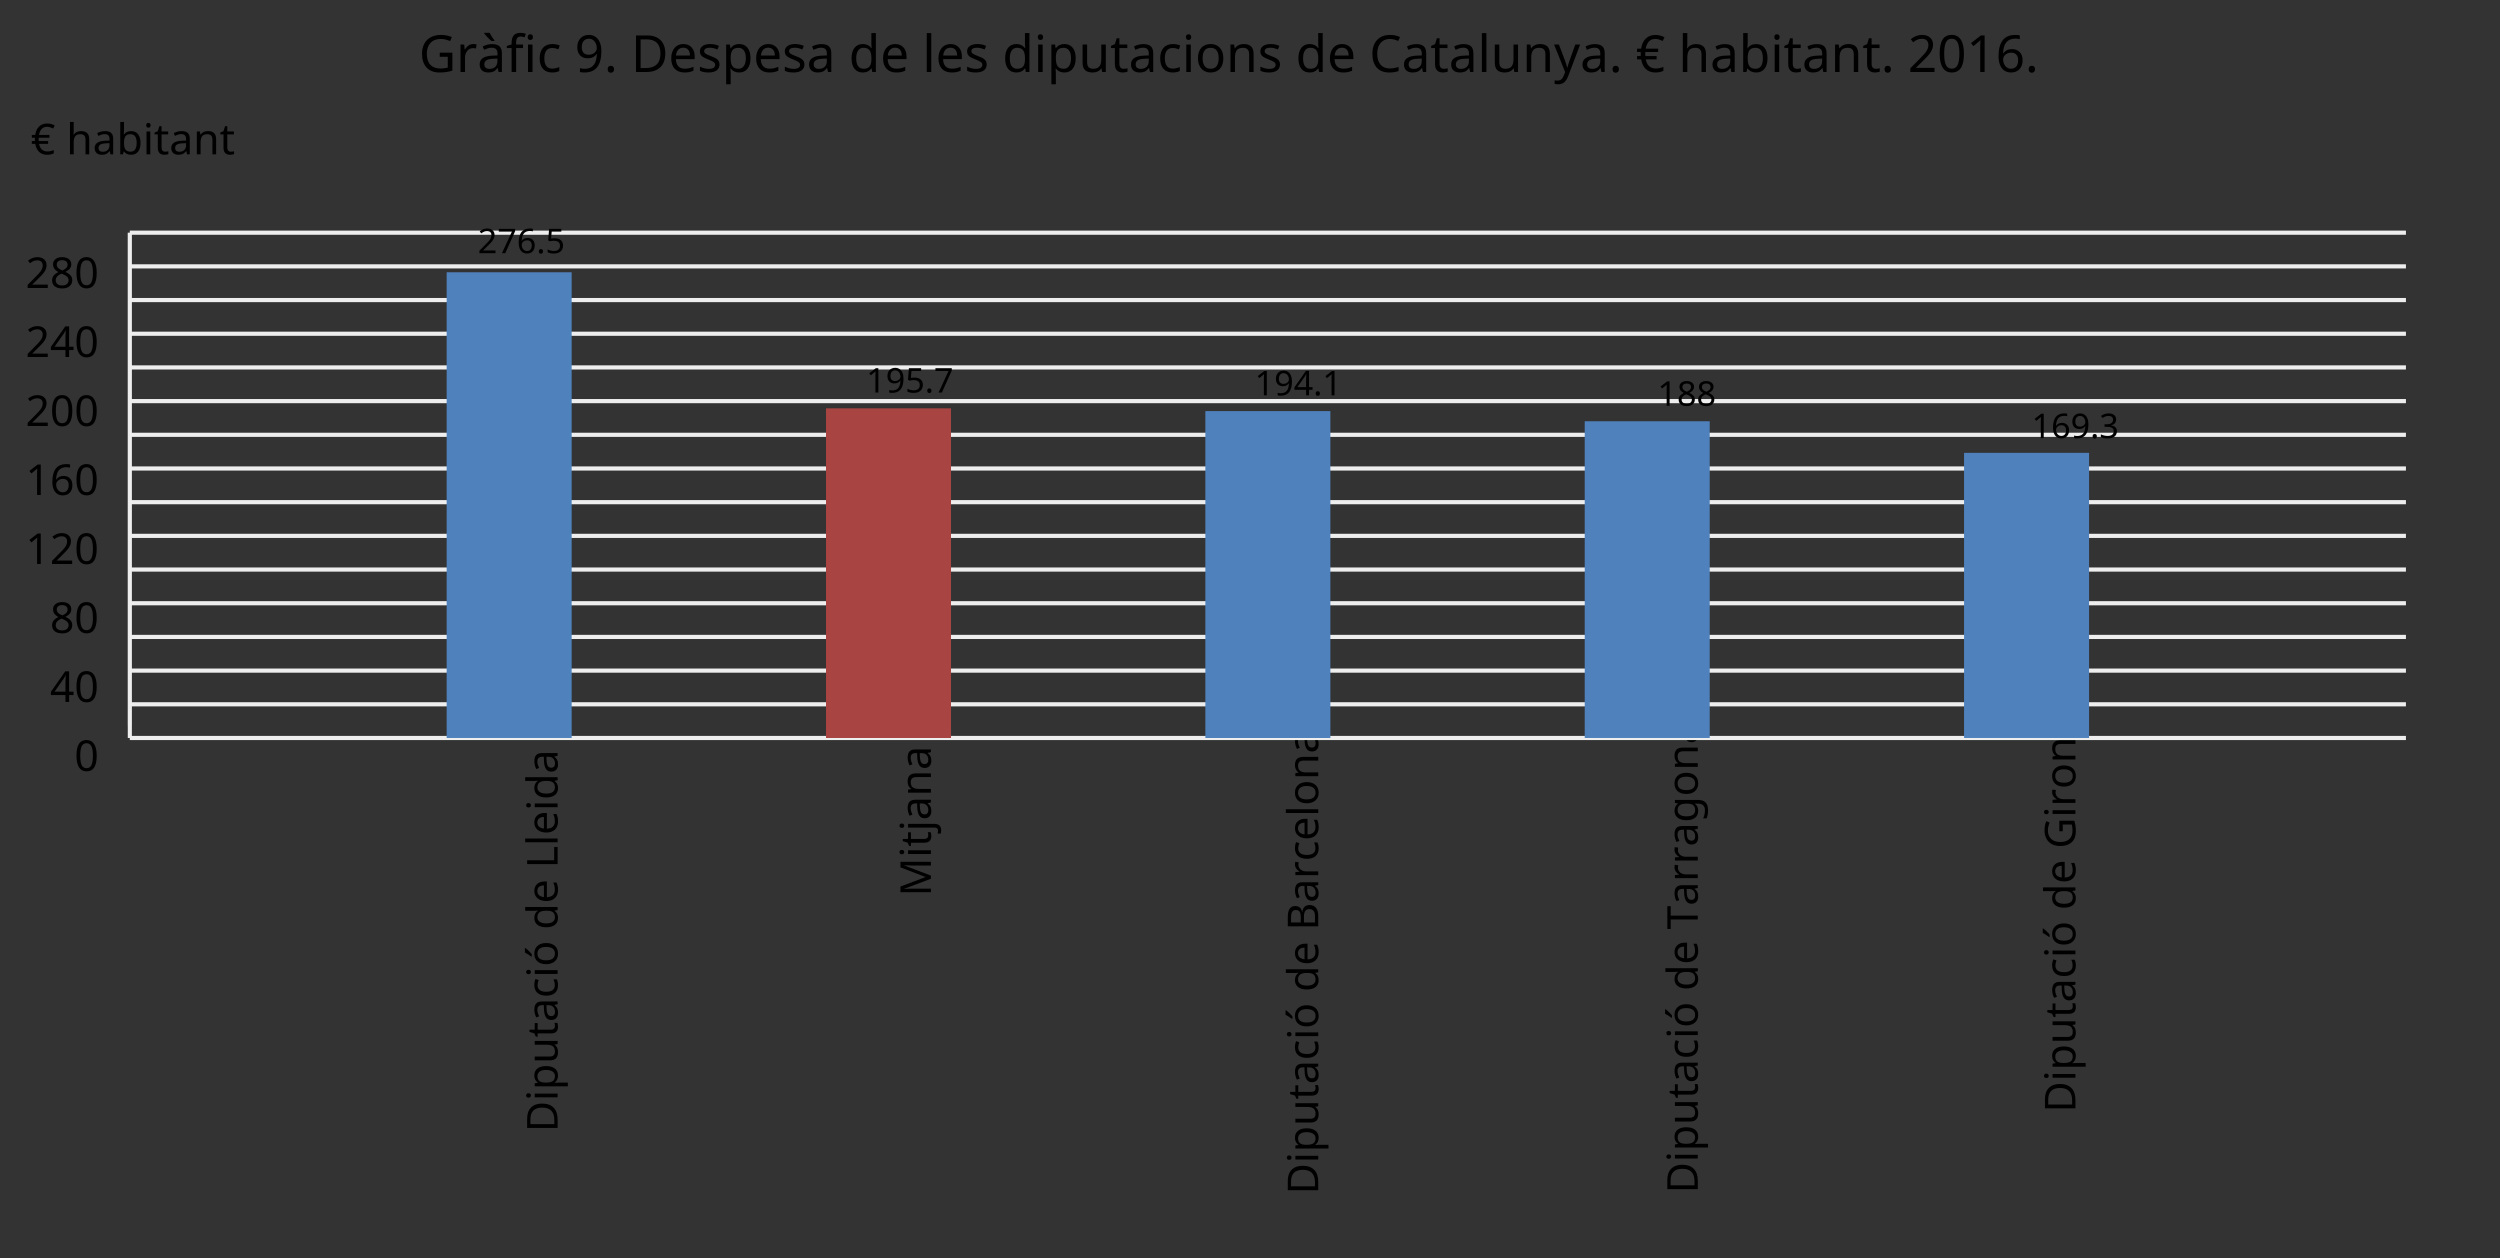 <?xml version="1.0"?>
<svg xmlns="http://www.w3.org/2000/svg" version="1.1" xmlns:xlink="http://www.w3.org/1999/xlink" fill="black" stroke="none" width="600" height="302" viewBox="0 0 600 302">
	<rect x="0" y="0" width="600" height="302" fill="#333333" stroke="none"/>
	<defs>
		<path fill="black" d="  M 834,-772  L 1339,-772  L 1339,-55  Q 1223,-18 1103,1  Q 983,20 825,20  Q 491,20 308,-178  Q 125,-376 125,-731  Q 125,-960 216,-1131  Q 307,-1302 478,-1392  Q 650,-1483 883,-1483  Q 1117,-1483 1319,-1397  L 1249,-1237  Q 1056,-1321 872,-1321  Q 611,-1321 464,-1163  Q 317,-1005 317,-731  Q 317,-441 458,-290  Q 599,-139 868,-139  Q 1015,-139 1155,-174  L 1155,-608  L 834,-608  L 834,-772  Z    " id="r71" />
		<path fill="black" d="  M 686,-1118  Q 759,-1118 815,-1106  L 793,-940  Q 732,-954 674,-954  Q 587,-954 512,-906  Q 438,-858 396,-773  Q 354,-689 354,-586  L 354,0  L 174,0  L 174,-1098  L 322,-1098  L 342,-897  L 350,-897  Q 413,-1006 499,-1062  Q 585,-1118 686,-1118  Z    " id="r114" />
		<path fill="black" d="  M 852,0  L 817,-156  L 809,-156  Q 727,-53 645,-16  Q 564,20 440,20  Q 278,20 186,-65  Q 94,-150 94,-305  Q 94,-639 621,-655  L 807,-662  L 807,-727  Q 807,-852 753,-911  Q 699,-971 580,-971  Q 493,-971 415,-945  Q 338,-919 270,-887  L 215,-1022  Q 298,-1066 396,-1091  Q 494,-1116 590,-1116  Q 789,-1116 886,-1028  Q 983,-940 983,-748  L 983,0  L 852,0  Z   M 481,-125  Q 632,-125 718,-206  Q 805,-288 805,-438  L 805,-537  L 643,-530  Q 454,-523 367,-470  Q 281,-417 281,-303  Q 281,-217 333,-171  Q 386,-125 481,-125  Z   M 687,-1241  L 566,-1241  Q 491,-1301 401,-1396  Q 312,-1492 275,-1548  L 275,-1569  L 490,-1569  Q 522,-1503 581,-1411  Q 640,-1320 687,-1266  L 687,-1241  Z    " id="r224" />
		<path fill="black" d="  M 680,-958  L 403,-958  L 403,0  L 223,0  L 223,-958  L 31,-958  L 31,-1042  L 223,-1104  L 223,-1167  Q 223,-1367 310,-1467  Q 398,-1567 580,-1567  Q 685,-1567 793,-1530  L 745,-1389  Q 652,-1419 582,-1419  Q 491,-1419 447,-1359  Q 403,-1299 403,-1169  L 403,-1098  L 680,-1098  L 680,-958  Z    " id="r102" />
		<path fill="black" d="  M 354,0  L 174,0  L 174,-1098  L 354,-1098  L 354,0  Z   M 160,-1395  Q 160,-1455 190,-1482  Q 221,-1509 266,-1509  Q 308,-1509 339,-1482  Q 371,-1455 371,-1395  Q 371,-1336 339,-1308  Q 308,-1280 266,-1280  Q 221,-1280 190,-1308  Q 160,-1336 160,-1395  Z    " id="r105" />
		<path fill="black" d="  M 614,20  Q 377,20 245,-125  Q 113,-271 113,-543  Q 113,-819 246,-968  Q 380,-1118 627,-1118  Q 707,-1118 785,-1101  Q 864,-1085 915,-1059  L 860,-909  Q 721,-961 623,-961  Q 457,-961 378,-856  Q 299,-752 299,-545  Q 299,-346 378,-240  Q 457,-135 612,-135  Q 757,-135 897,-199  L 897,-39  Q 783,20 614,20  Z    " id="r99" />
		<path fill="black" d="  M 1065,-838  Q 1065,20 393,20  Q 277,20 209,0  L 209,-154  Q 286,-127 389,-127  Q 552,-127 658,-192  Q 764,-258 819,-383  Q 875,-509 883,-717  L 870,-717  Q 758,-547 522,-547  Q 329,-547 215,-664  Q 102,-782 102,-989  Q 102,-1215 229,-1349  Q 356,-1483 569,-1483  Q 719,-1483 831,-1406  Q 944,-1330 1004,-1183  Q 1065,-1037 1065,-838  Z   M 569,-1331  Q 433,-1331 357,-1242  Q 281,-1153 281,-991  Q 281,-845 352,-767  Q 424,-690 561,-690  Q 651,-690 725,-726  Q 799,-763 841,-825  Q 883,-887 883,-956  Q 883,-1056 843,-1143  Q 804,-1230 733,-1280  Q 662,-1331 569,-1331  Z    " id="r57" />
		<path fill="black" d="  M 147,-111  Q 147,-177 179,-212  Q 212,-248 272,-248  Q 333,-248 367,-212  Q 401,-177 401,-111  Q 401,-46 367,-8  Q 333,29 272,29  Q 213,29 180,-8  Q 147,-45 147,-111  Z    " id="r46" />
		<path fill="black" d="  M 1370,-745  Q 1370,-383 1172,-191  Q 975,0 606,0  L 199,0  L 199,-1462  L 649,-1462  Q 990,-1462 1180,-1274  Q 1370,-1087 1370,-745  Z   M 1176,-739  Q 1176,-1018 1038,-1161  Q 901,-1305 623,-1305  L 383,-1305  L 383,-158  L 582,-158  Q 1176,-158 1176,-739  Z    " id="r68" />
		<path fill="black" d="  M 641,20  Q 394,20 253,-129  Q 113,-279 113,-541  Q 113,-805 244,-961  Q 375,-1118 598,-1118  Q 805,-1118 928,-984  Q 1051,-851 1051,-623  L 1051,-514  L 299,-514  Q 304,-327 394,-230  Q 484,-133 649,-133  Q 737,-133 816,-148  Q 895,-164 1001,-209  L 1001,-51  Q 910,-12 830,4  Q 750,20 641,20  Z   M 596,-971  Q 467,-971 392,-888  Q 317,-805 303,-657  L 862,-657  Q 860,-811 791,-891  Q 722,-971 596,-971  Z    " id="r101" />
		<path fill="black" d="  M 889,-303  Q 889,-149 774,-64  Q 659,20 451,20  Q 234,20 106,-49  L 106,-213  Q 287,-125 455,-125  Q 591,-125 653,-169  Q 715,-213 715,-287  Q 715,-352 655,-397  Q 596,-442 444,-500  Q 289,-560 226,-602  Q 163,-645 133,-698  Q 104,-751 104,-827  Q 104,-962 214,-1040  Q 324,-1118 516,-1118  Q 703,-1118 866,-1044  L 805,-901  Q 638,-971 504,-971  Q 392,-971 334,-935  Q 276,-900 276,-838  Q 276,-778 326,-738  Q 376,-699 559,-629  Q 696,-578 761,-534  Q 827,-490 858,-435  Q 889,-380 889,-303  Z    " id="r115" />
		<path fill="black" d="  M 694,20  Q 473,20 354,-139  L 342,-139  L 346,-98  Q 354,-20 354,41  L 354,492  L 174,492  L 174,-1098  L 322,-1098  L 346,-948  L 354,-948  Q 418,-1038 502,-1078  Q 586,-1118 696,-1118  Q 910,-1118 1028,-969  Q 1147,-821 1147,-551  Q 1147,-282 1028,-131  Q 909,20 694,20  Z   M 664,-967  Q 501,-967 428,-875  Q 356,-783 354,-586  L 354,-551  Q 354,-328 428,-228  Q 502,-129 668,-129  Q 806,-129 883,-241  Q 961,-353 961,-553  Q 961,-754 883,-860  Q 806,-967 664,-967  Z    " id="r112" />
		<path fill="black" d="  M 852,0  L 817,-156  L 809,-156  Q 727,-53 645,-16  Q 564,20 440,20  Q 278,20 186,-65  Q 94,-150 94,-305  Q 94,-639 621,-655  L 807,-662  L 807,-727  Q 807,-852 753,-911  Q 699,-971 580,-971  Q 493,-971 415,-945  Q 338,-919 270,-887  L 215,-1022  Q 298,-1066 396,-1091  Q 494,-1116 590,-1116  Q 789,-1116 886,-1028  Q 983,-940 983,-748  L 983,0  L 852,0  Z   M 481,-125  Q 632,-125 718,-206  Q 805,-288 805,-438  L 805,-537  L 643,-530  Q 454,-523 367,-470  Q 281,-417 281,-303  Q 281,-217 333,-171  Q 386,-125 481,-125  Z    " id="r97" />
		<path fill="black" d="  M 563,20  Q 349,20 231,-128  Q 113,-276 113,-547  Q 113,-816 231,-967  Q 350,-1118 565,-1118  Q 786,-1118 905,-956  L 918,-956  Q 915,-976 910,-1036  Q 905,-1097 905,-1118  L 905,-1556  L 1085,-1556  L 1085,0  L 940,0  L 913,-147  L 905,-147  Q 790,20 563,20  Z   M 592,-129  Q 756,-129 831,-218  Q 907,-308 907,-512  L 907,-545  Q 907,-774 830,-871  Q 754,-969 590,-969  Q 451,-969 375,-858  Q 299,-748 299,-543  Q 299,-339 374,-234  Q 450,-129 592,-129  Z    " id="r100" />
		<path fill="black" d="  M 354,0  L 174,0  L 174,-1556  L 354,-1556  L 354,0  Z    " id="r108" />
		<path fill="black" d="  M 344,-1098  L 344,-391  Q 344,-258 403,-193  Q 463,-129 588,-129  Q 757,-129 834,-223  Q 911,-317 911,-526  L 911,-1098  L 1092,-1098  L 1092,0  L 944,0  L 918,-145  L 909,-145  Q 860,-66 770,-23  Q 680,20 561,20  Q 363,20 262,-75  Q 162,-170 162,-379  L 162,-1098  L 344,-1098  Z    " id="r117" />
		<path fill="black" d="  M 541,-127  Q 576,-127 623,-134  Q 670,-141 694,-150  L 694,-12  Q 669,-1 616,9  Q 564,20 510,20  Q 188,20 188,-319  L 188,-958  L 33,-958  L 33,-1044  L 190,-1116  L 262,-1350  L 369,-1350  L 369,-1098  L 686,-1098  L 686,-958  L 369,-958  L 369,-324  Q 369,-229 414,-178  Q 460,-127 541,-127  Z    " id="r116" />
		<path fill="black" d="  M 1128,-551  Q 1128,-282 992,-131  Q 856,20 616,20  Q 467,20 352,-49  Q 237,-119 175,-249  Q 113,-379 113,-551  Q 113,-819 247,-968  Q 381,-1118 623,-1118  Q 855,-1118 991,-965  Q 1128,-813 1128,-551  Z   M 299,-551  Q 299,-344 380,-236  Q 462,-129 621,-129  Q 778,-129 860,-236  Q 942,-344 942,-551  Q 942,-758 859,-862  Q 777,-967 618,-967  Q 299,-967 299,-551  Z    " id="r111" />
		<path fill="black" d="  M 922,0  L 922,-702  Q 922,-836 862,-901  Q 803,-967 676,-967  Q 507,-967 430,-873  Q 354,-780 354,-569  L 354,0  L 174,0  L 174,-1098  L 319,-1098  L 346,-948  L 356,-948  Q 407,-1029 499,-1073  Q 591,-1118 702,-1118  Q 904,-1118 1002,-1020  Q 1100,-922 1100,-715  L 1100,0  L 922,0  Z    " id="r110" />
		<path fill="black" d="  M 825,-1321  Q 589,-1321 454,-1163  Q 319,-1005 319,-731  Q 319,-448 450,-294  Q 581,-141 823,-141  Q 979,-141 1174,-199  L 1174,-39  Q 1081,-5 995,7  Q 909,20 797,20  Q 474,20 299,-176  Q 125,-373 125,-733  Q 125,-959 208,-1129  Q 292,-1299 451,-1391  Q 611,-1483 827,-1483  Q 1059,-1483 1231,-1397  L 1157,-1241  Q 982,-1321 825,-1321  Z    " id="r67" />
		<path fill="black" d="  M 2,-1098  L 195,-1098  L 432,-473  Q 507,-269 524,-174  L 532,-174  Q 541,-211 573,-312  Q 605,-414 627,-475  L 850,-1098  L 1044,-1098  L 571,152  Q 502,334 407,413  Q 312,492 172,492  Q 97,492 23,475  L 23,332  Q 73,344 143,344  Q 229,344 289,296  Q 349,249 387,150  L 444,4  L 2,-1098  Z    " id="r121" />
		<path fill="black" d="  M 778,-1323  Q 466,-1323 391,-932  L 891,-932  L 891,-799  L 377,-799  L 375,-743  L 375,-681  L 377,-637  L 829,-637  L 829,-504  L 393,-504  Q 428,-330 527,-234  Q 627,-139 795,-139  Q 947,-139 1100,-205  L 1100,-45  Q 954,20 784,20  Q 548,20 402,-113  Q 257,-247 211,-504  L 47,-504  L 47,-637  L 195,-637  L 193,-679  L 193,-721  L 195,-799  L 47,-799  L 47,-932  L 209,-932  Q 249,-1196 397,-1338  Q 545,-1481 778,-1481  Q 983,-1481 1145,-1386  L 1069,-1239  Q 907,-1323 778,-1323  Z    " id="r8364" />
		<path fill="black" d="  M 922,0  L 922,-702  Q 922,-836 862,-901  Q 803,-967 676,-967  Q 509,-967 431,-874  Q 354,-781 354,-567  L 354,0  L 174,0  L 174,-1556  L 354,-1556  L 354,-1100  Q 354,-1010 344,-946  L 356,-946  Q 405,-1026 495,-1071  Q 585,-1116 698,-1116  Q 898,-1116 999,-1020  Q 1100,-925 1100,-715  L 1100,0  L 922,0  Z    " id="r104" />
		<path fill="black" d="  M 694,-1116  Q 911,-1116 1029,-966  Q 1147,-817 1147,-549  Q 1147,-277 1027,-128  Q 907,20 694,20  Q 583,20 496,-20  Q 409,-60 354,-139  L 340,-139  Q 309,-19 303,0  L 174,0  L 174,-1556  L 354,-1556  L 354,-1178  Q 354,-1065 344,-952  L 354,-952  Q 465,-1116 694,-1116  Z   M 664,-967  Q 498,-967 426,-873  Q 354,-779 354,-555  L 354,-547  Q 354,-322 427,-225  Q 501,-129 668,-129  Q 816,-129 888,-237  Q 961,-346 961,-551  Q 961,-759 888,-863  Q 815,-967 664,-967  Z    " id="r98" />
		<path fill="black" d="  M 1065,0  L 98,0  L 98,-150  L 481,-537  Q 654,-712 710,-787  Q 766,-862 793,-932  Q 821,-1002 821,-1083  Q 821,-1199 752,-1264  Q 683,-1329 563,-1329  Q 473,-1329 392,-1299  Q 312,-1269 211,-1190  L 115,-1311  Q 320,-1483 563,-1483  Q 767,-1483 886,-1378  Q 1006,-1274 1006,-1094  Q 1006,-998 971,-908  Q 936,-819 866,-726  Q 796,-634 631,-473  L 326,-172  L 326,-164  L 1065,-164  L 1065,0  Z    " id="r50" />
		<path fill="black" d="  M 1071,-733  Q 1071,-352 950,-166  Q 830,20 584,20  Q 346,20 223,-171  Q 100,-363 100,-733  Q 100,-1115 218,-1300  Q 337,-1485 584,-1485  Q 822,-1485 946,-1293  Q 1071,-1101 1071,-733  Z   M 281,-733  Q 281,-415 353,-274  Q 426,-133 584,-133  Q 744,-133 816,-277  Q 889,-422 889,-733  Q 889,-1041 816,-1186  Q 744,-1331 584,-1331  Q 424,-1331 352,-1189  Q 281,-1047 281,-733  Z    " id="r48" />
		<path fill="black" d="  M 727,0  L 551,0  L 551,-1022  Q 551,-1158 559,-1274  Q 531,-1244 499,-1218  Q 397,-1133 276,-1034  L 182,-1155  L 578,-1462  L 727,-1462  L 727,0  Z    " id="r49" />
		<path fill="black" d="  M 113,-625  Q 113,-1483 782,-1483  Q 898,-1483 963,-1464  L 963,-1311  Q 887,-1335 786,-1335  Q 553,-1335 429,-1193  Q 306,-1051 293,-743  L 305,-743  Q 415,-915 651,-915  Q 849,-915 962,-795  Q 1075,-675 1075,-471  Q 1075,-244 950,-112  Q 825,20 610,20  Q 460,20 347,-56  Q 235,-132 174,-278  Q 113,-425 113,-625  Z   M 608,-131  Q 747,-131 822,-220  Q 897,-309 897,-471  Q 897,-617 824,-695  Q 751,-774 614,-774  Q 527,-774 454,-738  Q 382,-702 338,-638  Q 295,-574 295,-506  Q 295,-406 335,-318  Q 375,-231 446,-181  Q 517,-131 608,-131  Z    " id="r54" />
		<path fill="black" d="  M 1128,-551  Q 1128,-282 992,-131  Q 856,20 616,20  Q 467,20 352,-49  Q 237,-119 175,-249  Q 113,-379 113,-551  Q 113,-819 247,-968  Q 381,-1118 623,-1118  Q 855,-1118 991,-965  Q 1128,-813 1128,-551  Z   M 299,-551  Q 299,-344 380,-236  Q 462,-129 621,-129  Q 778,-129 860,-236  Q 942,-344 942,-551  Q 942,-758 859,-862  Q 777,-967 618,-967  Q 299,-967 299,-551  Z   M 477,-1266  Q 515,-1314 573,-1402  Q 632,-1491 672,-1569  L 889,-1569  L 889,-1548  Q 845,-1484 752,-1387  Q 659,-1290 596,-1241  L 477,-1241  L 477,-1266  Z    " id="r243" />
		<path fill="black" d="  M 199,0  L 199,-1462  L 383,-1462  L 383,-164  L 1022,-164  L 1022,0  L 199,0  Z    " id="r76" />
		<path fill="black" d="  M 844,0  L 362,-1282  L 354,-1282  Q 369,-1122 369,-887  L 369,0  L 199,0  L 199,-1462  L 471,-1462  L 922,-264  L 930,-264  L 1389,-1462  L 1659,-1462  L 1659,0  L 1477,0  L 1477,-899  Q 1477,-1049 1491,-1280  L 1483,-1280  L 995,0  L 844,0  Z    " id="r77" />
		<path fill="black" d="  M 45,492  Q -49,492 -113,467  L -113,322  Q -44,342 23,342  Q 101,342 137,299  Q 174,257 174,170  L 174,-1098  L 354,-1098  L 354,164  Q 354,328 275,410  Q 197,492 45,492  Z   M 160,-1395  Q 160,-1455 190,-1482  Q 221,-1509 266,-1509  Q 308,-1509 339,-1482  Q 371,-1455 371,-1395  Q 371,-1336 339,-1308  Q 308,-1280 266,-1280  Q 221,-1280 190,-1308  Q 160,-1336 160,-1395  Z    " id="r106" />
		<path fill="black" d="  M 199,-1462  L 616,-1462  Q 910,-1462 1040,-1374  Q 1171,-1287 1171,-1100  Q 1171,-970 1100,-885  Q 1029,-801 893,-776  L 893,-766  Q 1062,-737 1141,-649  Q 1221,-561 1221,-416  Q 1221,-220 1087,-110  Q 953,0 713,0  L 199,0  L 199,-1462  Z   M 383,-840  L 653,-840  Q 825,-840 903,-895  Q 981,-950 981,-1079  Q 981,-1199 895,-1252  Q 810,-1305 625,-1305  L 383,-1305  L 383,-840  Z   M 383,-686  L 383,-156  L 678,-156  Q 854,-156 939,-224  Q 1024,-292 1024,-430  Q 1024,-561 934,-623  Q 844,-686 664,-686  L 383,-686  Z    " id="r66" />
		<path fill="black" d="  M 662,0  L 477,0  L 477,-1300  L 20,-1300  L 20,-1462  L 1116,-1462  L 1116,-1300  L 662,-1300  L 662,0  Z    " id="r84" />
		<path fill="black" d="  M 592,-127  Q 758,-127 833,-216  Q 909,-306 909,-504  L 909,-547  Q 909,-767 833,-867  Q 757,-967 588,-967  Q 450,-967 374,-857  Q 299,-748 299,-545  Q 299,-341 372,-234  Q 446,-127 592,-127  Z   M 907,-10  L 913,-145  L 905,-145  Q 794,20 565,20  Q 352,20 232,-128  Q 113,-277 113,-547  Q 113,-812 233,-965  Q 354,-1118 563,-1118  Q 786,-1118 907,-952  L 918,-952  L 942,-1098  L 1085,-1098  L 1085,18  Q 1085,254 965,373  Q 846,492 594,492  Q 354,492 199,422  L 199,256  Q 359,342 604,342  Q 744,342 825,260  Q 907,178 907,33  L 907,-10  Z    " id="r103" />
		<path fill="black" d="  M 279,0  L 879,-1298  L 90,-1298  L 90,-1462  L 1071,-1462  L 1071,-1323  L 477,0  L 279,0  Z    " id="r55" />
		<path fill="black" d="  M 563,-897  Q 792,-897 923,-782  Q 1055,-667 1055,-467  Q 1055,-239 910,-109  Q 765,20 508,20  Q 263,20 129,-59  L 129,-229  Q 203,-185 307,-159  Q 411,-133 510,-133  Q 682,-133 776,-215  Q 870,-297 870,-449  Q 870,-745 504,-745  Q 386,-745 254,-715  L 164,-772  L 219,-1462  L 952,-1462  L 952,-1298  L 373,-1298  L 338,-874  Q 453,-897 563,-897  Z    " id="r53" />
		<path fill="black" d="  M 1130,-332  L 918,-332  L 918,0  L 743,0  L 743,-332  L 43,-332  L 43,-485  L 731,-1470  L 918,-1470  L 918,-494  L 1130,-494  L 1130,-332  Z   M 743,-494  L 743,-954  Q 743,-1091 754,-1278  L 745,-1278  Q 734,-1252 706,-1200  Q 679,-1148 657,-1118  L 219,-494  L 743,-494  Z    " id="r52" />
		<path fill="black" d="  M 584,-1483  Q 784,-1483 903,-1390  Q 1022,-1297 1022,-1133  Q 1022,-1023 955,-936  Q 889,-849 743,-774  Q 920,-688 994,-594  Q 1069,-501 1069,-379  Q 1069,-197 940,-88  Q 811,20 590,20  Q 356,20 228,-82  Q 100,-184 100,-373  Q 100,-623 403,-764  Q 267,-842 207,-932  Q 147,-1022 147,-1135  Q 147,-1294 266,-1388  Q 386,-1483 584,-1483  Z   M 276,-371  Q 276,-255 358,-189  Q 441,-123 586,-123  Q 729,-123 811,-190  Q 893,-258 893,-377  Q 893,-473 815,-548  Q 737,-623 553,-690  Q 408,-628 342,-552  Q 276,-476 276,-371  Z   M 582,-1337  Q 464,-1337 394,-1281  Q 324,-1225 324,-1126  Q 324,-1063 351,-1015  Q 378,-967 429,-929  Q 480,-891 592,-844  Q 729,-901 786,-969  Q 844,-1037 844,-1126  Q 844,-1226 773,-1281  Q 702,-1337 582,-1337  Z    " id="r56" />
		<path fill="black" d="  M 1010,-1120  Q 1010,-980 931,-890  Q 853,-800 707,-770  L 707,-762  Q 882,-740 968,-650  Q 1055,-560 1055,-416  Q 1055,-207 910,-93  Q 765,20 494,20  Q 378,20 280,3  Q 183,-14 92,-59  L 92,-227  Q 185,-181 291,-156  Q 397,-131 496,-131  Q 866,-131 866,-420  Q 866,-678 457,-678  L 315,-678  L 315,-831  L 459,-831  Q 631,-831 728,-904  Q 825,-978 825,-1108  Q 825,-1213 754,-1272  Q 684,-1331 559,-1331  Q 462,-1331 379,-1304  Q 297,-1278 190,-1208  L 100,-1331  Q 190,-1402 307,-1442  Q 425,-1483 557,-1483  Q 771,-1483 890,-1385  Q 1010,-1288 1010,-1120  Z    " id="r51" />
		<path fill="black" d="  M 1317,0  L 1133,0  L 1133,-682  L 383,-682  L 383,0  L 199,0  L 199,-1462  L 383,-1462  L 383,-844  L 1133,-844  L 1133,-1462  L 1317,-1462  L 1317,0  Z    " id="r72" />
	</defs>
	<g class="b2" fill="black">
		<use class="b2" transform="scale(0.006)" xlink:href="#r71" x="16755.5" y="2879.72" />
		<use class="b2" transform="scale(0.006)" xlink:href="#r114" x="18246.5" y="2879.72" />
		<use class="b2" transform="scale(0.006)" xlink:href="#r224" x="19092.5" y="2879.72" />
		<use class="b2" transform="scale(0.006)" xlink:href="#r102" x="20241.5" y="2879.72" />
		<use class="b2" transform="scale(0.006)" xlink:href="#r105" x="20946.5" y="2879.72" />
		<use class="b2" transform="scale(0.006)" xlink:href="#r99" x="21474.5" y="2879.72" />
		<use class="b2" transform="scale(0.006)" xlink:href="#r57" x="22989.5" y="2879.72" />
		<use class="b2" transform="scale(0.006)" xlink:href="#r46" x="24160.5" y="2879.72" />
		<use class="b2" transform="scale(0.006)" xlink:href="#r68" x="25241.5" y="2879.72" />
		<use class="b2" transform="scale(0.006)" xlink:href="#r101" x="26736.5" y="2879.72" />
		<use class="b2" transform="scale(0.006)" xlink:href="#r115" x="27891.5" y="2879.72" />
		<use class="b2" transform="scale(0.006)" xlink:href="#r112" x="28872.5" y="2879.72" />
		<use class="b2" transform="scale(0.006)" xlink:href="#r101" x="30132.5" y="2879.72" />
		<use class="b2" transform="scale(0.006)" xlink:href="#r115" x="31287.5" y="2879.72" />
		<use class="b2" transform="scale(0.006)" xlink:href="#r97" x="32268.5" y="2879.72" />
		<use class="b2" transform="scale(0.006)" xlink:href="#r100" x="33949.5" y="2879.72" />
		<use class="b2" transform="scale(0.006)" xlink:href="#r101" x="35209.5" y="2879.72" />
		<use class="b2" transform="scale(0.006)" xlink:href="#r108" x="36896.5" y="2879.72" />
		<use class="b2" transform="scale(0.006)" xlink:href="#r101" x="37424.5" y="2879.72" />
		<use class="b2" transform="scale(0.006)" xlink:href="#r115" x="38579.5" y="2879.72" />
		<use class="b2" transform="scale(0.006)" xlink:href="#r100" x="40092.5" y="2879.72" />
		<use class="b2" transform="scale(0.006)" xlink:href="#r105" x="41352.5" y="2879.72" />
		<use class="b2" transform="scale(0.006)" xlink:href="#r112" x="41880.5" y="2879.72" />
		<use class="b2" transform="scale(0.006)" xlink:href="#r117" x="43140.5" y="2879.72" />
		<use class="b2" transform="scale(0.006)" xlink:href="#r116" x="44406.5" y="2879.72" />
		<use class="b2" transform="scale(0.006)" xlink:href="#r97" x="45145.5" y="2879.72" />
		<use class="b2" transform="scale(0.006)" xlink:href="#r99" x="46294.5" y="2879.72" />
		<use class="b2" transform="scale(0.006)" xlink:href="#r105" x="47277.5" y="2879.72" />
		<use class="b2" transform="scale(0.006)" xlink:href="#r111" x="47805.5" y="2879.72" />
		<use class="b2" transform="scale(0.006)" xlink:href="#r110" x="49044.5" y="2879.72" />
		<use class="b2" transform="scale(0.006)" xlink:href="#r115" x="50310.5" y="2879.72" />
		<use class="b2" transform="scale(0.006)" xlink:href="#r100" x="51823.5" y="2879.72" />
		<use class="b2" transform="scale(0.006)" xlink:href="#r101" x="53083.5" y="2879.72" />
		<use class="b2" transform="scale(0.006)" xlink:href="#r67" x="54770.5" y="2879.72" />
		<use class="b2" transform="scale(0.006)" xlink:href="#r97" x="56064.5" y="2879.72" />
		<use class="b2" transform="scale(0.006)" xlink:href="#r116" x="57213.5" y="2879.72" />
		<use class="b2" transform="scale(0.006)" xlink:href="#r97" x="57952.5" y="2879.72" />
		<use class="b2" transform="scale(0.006)" xlink:href="#r108" x="59101.5" y="2879.72" />
		<use class="b2" transform="scale(0.006)" xlink:href="#r117" x="59629.5" y="2879.72" />
		<use class="b2" transform="scale(0.006)" xlink:href="#r110" x="60895.5" y="2879.72" />
		<use class="b2" transform="scale(0.006)" xlink:href="#r121" x="62161.5" y="2879.72" />
		<use class="b2" transform="scale(0.006)" xlink:href="#r97" x="63205.5" y="2879.72" />
		<use class="b2" transform="scale(0.006)" xlink:href="#r46" x="64354.5" y="2879.72" />
		<use class="b2" transform="scale(0.006)" xlink:href="#r8364" x="65435.5" y="2879.72" />
		<use class="b2" transform="scale(0.006)" xlink:href="#r104" x="67138.5" y="2879.72" />
		<use class="b2" transform="scale(0.006)" xlink:href="#r97" x="68404.5" y="2879.72" />
		<use class="b2" transform="scale(0.006)" xlink:href="#r98" x="69553.5" y="2879.72" />
		<use class="b2" transform="scale(0.006)" xlink:href="#r105" x="70813.5" y="2879.72" />
		<use class="b2" transform="scale(0.006)" xlink:href="#r116" x="71341.5" y="2879.72" />
		<use class="b2" transform="scale(0.006)" xlink:href="#r97" x="72080.5" y="2879.72" />
		<use class="b2" transform="scale(0.006)" xlink:href="#r110" x="73229.5" y="2879.72" />
		<use class="b2" transform="scale(0.006)" xlink:href="#r116" x="74495.5" y="2879.72" />
		<use class="b2" transform="scale(0.006)" xlink:href="#r46" x="75234.5" y="2879.72" />
		<use class="b2" transform="scale(0.006)" xlink:href="#r50" x="76315.5" y="2879.72" />
		<use class="b2" transform="scale(0.006)" xlink:href="#r48" x="77486.5" y="2879.72" />
		<use class="b2" transform="scale(0.006)" xlink:href="#r49" x="78657.5" y="2879.72" />
		<use class="b2" transform="scale(0.006)" xlink:href="#r54" x="79828.5" y="2879.72" />
		<use class="b2" transform="scale(0.006)" xlink:href="#r46" x="80999.5" y="2879.72" />
	</g>
	<g class="b2" transform=" rotate(-90,31.153,185.116)" fill="black" />
	<line class="b2" x1="31.153" y1="177.116" x2="31.153" y2="174.116" stroke-width="1" stroke="black" />
	<g class="b2" transform=" rotate(-90,127.23,274.76)" fill="black">
		<use class="b2" transform="scale(0.005)" xlink:href="#r68" x="26056.719" y="56270.801" />
		<use class="b2" transform="scale(0.005)" xlink:href="#r105" x="27551.719" y="56270.801" />
		<use class="b2" transform="scale(0.005)" xlink:href="#r112" x="28079.719" y="56270.801" />
		<use class="b2" transform="scale(0.005)" xlink:href="#r117" x="29339.719" y="56270.801" />
		<use class="b2" transform="scale(0.005)" xlink:href="#r116" x="30605.719" y="56270.801" />
		<use class="b2" transform="scale(0.005)" xlink:href="#r97" x="31344.719" y="56270.801" />
		<use class="b2" transform="scale(0.005)" xlink:href="#r99" x="32493.719" y="56270.801" />
		<use class="b2" transform="scale(0.005)" xlink:href="#r105" x="33476.719" y="56270.801" />
		<use class="b2" transform="scale(0.005)" xlink:href="#r243" x="34004.719" y="56270.801" />
		<use class="b2" transform="scale(0.005)" xlink:href="#r100" x="35775.719" y="56270.801" />
		<use class="b2" transform="scale(0.005)" xlink:href="#r101" x="37035.719" y="56270.801" />
		<use class="b2" transform="scale(0.005)" xlink:href="#r76" x="38722.719" y="56270.801" />
		<use class="b2" transform="scale(0.005)" xlink:href="#r108" x="39795.719" y="56270.801" />
		<use class="b2" transform="scale(0.005)" xlink:href="#r101" x="40323.719" y="56270.801" />
		<use class="b2" transform="scale(0.005)" xlink:href="#r105" x="41478.719" y="56270.801" />
		<use class="b2" transform="scale(0.005)" xlink:href="#r100" x="42006.719" y="56270.801" />
		<use class="b2" transform="scale(0.005)" xlink:href="#r97" x="43266.719" y="56270.801" />
	</g>
	<line class="b2" x1="122.198" y1="177.116" x2="122.198" y2="174.116" stroke-width="1" stroke="black" />
	<g class="b2" transform=" rotate(-90,218.129,220.355)" fill="black">
		<use class="b2" transform="scale(0.005)" xlink:href="#r77" x="44672.734" y="45128.801" />
		<use class="b2" transform="scale(0.005)" xlink:href="#r105" x="46530.734" y="45128.801" />
		<use class="b2" transform="scale(0.005)" xlink:href="#r116" x="47058.734" y="45128.801" />
		<use class="b2" transform="scale(0.005)" xlink:href="#r106" x="47797.734" y="45128.801" />
		<use class="b2" transform="scale(0.005)" xlink:href="#r97" x="48325.734" y="45128.801" />
		<use class="b2" transform="scale(0.005)" xlink:href="#r110" x="49474.734" y="45128.801" />
		<use class="b2" transform="scale(0.005)" xlink:href="#r97" x="50740.734" y="45128.801" />
	</g>
	<line class="b2" x1="213.243" y1="177.116" x2="213.243" y2="174.116" stroke-width="1" stroke="black" />
	<g class="b2" transform=" rotate(-90,309.32,294.062)" fill="black">
		<use class="b2" transform="scale(0.005)" xlink:href="#r68" x="63348.75" y="60223.801" />
		<use class="b2" transform="scale(0.005)" xlink:href="#r105" x="64843.75" y="60223.801" />
		<use class="b2" transform="scale(0.005)" xlink:href="#r112" x="65371.75" y="60223.801" />
		<use class="b2" transform="scale(0.005)" xlink:href="#r117" x="66631.75" y="60223.801" />
		<use class="b2" transform="scale(0.005)" xlink:href="#r116" x="67897.75" y="60223.801" />
		<use class="b2" transform="scale(0.005)" xlink:href="#r97" x="68636.75" y="60223.801" />
		<use class="b2" transform="scale(0.005)" xlink:href="#r99" x="69785.75" y="60223.801" />
		<use class="b2" transform="scale(0.005)" xlink:href="#r105" x="70768.75" y="60223.801" />
		<use class="b2" transform="scale(0.005)" xlink:href="#r243" x="71296.75" y="60223.801" />
		<use class="b2" transform="scale(0.005)" xlink:href="#r100" x="73067.75" y="60223.801" />
		<use class="b2" transform="scale(0.005)" xlink:href="#r101" x="74327.75" y="60223.801" />
		<use class="b2" transform="scale(0.005)" xlink:href="#r66" x="76014.75" y="60223.801" />
		<use class="b2" transform="scale(0.005)" xlink:href="#r97" x="77345.75" y="60223.801" />
		<use class="b2" transform="scale(0.005)" xlink:href="#r114" x="78494.75" y="60223.801" />
		<use class="b2" transform="scale(0.005)" xlink:href="#r99" x="79340.75" y="60223.801" />
		<use class="b2" transform="scale(0.005)" xlink:href="#r101" x="80323.75" y="60223.801" />
		<use class="b2" transform="scale(0.005)" xlink:href="#r108" x="81478.75" y="60223.801" />
		<use class="b2" transform="scale(0.005)" xlink:href="#r111" x="82006.75" y="60223.801" />
		<use class="b2" transform="scale(0.005)" xlink:href="#r110" x="83245.75" y="60223.801" />
		<use class="b2" transform="scale(0.005)" xlink:href="#r97" x="84511.75" y="60223.801" />
	</g>
	<line class="b2" x1="304.288" y1="177.116" x2="304.288" y2="174.116" stroke-width="1" stroke="black" />
	<g class="b2" transform=" rotate(-90,400.365,296)" fill="black">
		<use class="b2" transform="scale(0.005)" xlink:href="#r68" x="81994.766" y="60620.801" />
		<use class="b2" transform="scale(0.005)" xlink:href="#r105" x="83489.766" y="60620.801" />
		<use class="b2" transform="scale(0.005)" xlink:href="#r112" x="84017.766" y="60620.801" />
		<use class="b2" transform="scale(0.005)" xlink:href="#r117" x="85277.766" y="60620.801" />
		<use class="b2" transform="scale(0.005)" xlink:href="#r116" x="86543.766" y="60620.801" />
		<use class="b2" transform="scale(0.005)" xlink:href="#r97" x="87282.766" y="60620.801" />
		<use class="b2" transform="scale(0.005)" xlink:href="#r99" x="88431.766" y="60620.801" />
		<use class="b2" transform="scale(0.005)" xlink:href="#r105" x="89414.766" y="60620.801" />
		<use class="b2" transform="scale(0.005)" xlink:href="#r243" x="89942.766" y="60620.801" />
		<use class="b2" transform="scale(0.005)" xlink:href="#r100" x="91713.766" y="60620.801" />
		<use class="b2" transform="scale(0.005)" xlink:href="#r101" x="92973.766" y="60620.801" />
		<use class="b2" transform="scale(0.005)" xlink:href="#r84" x="94660.766" y="60620.801" />
		<use class="b2" transform="scale(0.005)" xlink:href="#r97" x="95799.766" y="60620.801" />
		<use class="b2" transform="scale(0.005)" xlink:href="#r114" x="96948.766" y="60620.801" />
		<use class="b2" transform="scale(0.005)" xlink:href="#r114" x="97794.766" y="60620.801" />
		<use class="b2" transform="scale(0.005)" xlink:href="#r97" x="98640.766" y="60620.801" />
		<use class="b2" transform="scale(0.005)" xlink:href="#r103" x="99789.766" y="60620.801" />
		<use class="b2" transform="scale(0.005)" xlink:href="#r111" x="101049.766" y="60620.801" />
		<use class="b2" transform="scale(0.005)" xlink:href="#r110" x="102288.766" y="60620.801" />
		<use class="b2" transform="scale(0.005)" xlink:href="#r97" x="103554.766" y="60620.801" />
	</g>
	<line class="b2" x1="395.333" y1="177.116" x2="395.333" y2="174.116" stroke-width="1" stroke="black" />
	<g class="b2" transform=" rotate(-90,491.41,278.793)" fill="black">
		<use class="b2" transform="scale(0.005)" xlink:href="#r68" x="100640.781" y="57096.801" />
		<use class="b2" transform="scale(0.005)" xlink:href="#r105" x="102135.781" y="57096.801" />
		<use class="b2" transform="scale(0.005)" xlink:href="#r112" x="102663.781" y="57096.801" />
		<use class="b2" transform="scale(0.005)" xlink:href="#r117" x="103923.781" y="57096.801" />
		<use class="b2" transform="scale(0.005)" xlink:href="#r116" x="105189.773" y="57096.801" />
		<use class="b2" transform="scale(0.005)" xlink:href="#r97" x="105928.773" y="57096.801" />
		<use class="b2" transform="scale(0.005)" xlink:href="#r99" x="107077.773" y="57096.801" />
		<use class="b2" transform="scale(0.005)" xlink:href="#r105" x="108060.773" y="57096.801" />
		<use class="b2" transform="scale(0.005)" xlink:href="#r243" x="108588.773" y="57096.801" />
		<use class="b2" transform="scale(0.005)" xlink:href="#r100" x="110359.773" y="57096.801" />
		<use class="b2" transform="scale(0.005)" xlink:href="#r101" x="111619.773" y="57096.801" />
		<use class="b2" transform="scale(0.005)" xlink:href="#r71" x="113306.773" y="57096.801" />
		<use class="b2" transform="scale(0.005)" xlink:href="#r105" x="114797.773" y="57096.801" />
		<use class="b2" transform="scale(0.005)" xlink:href="#r114" x="115325.773" y="57096.801" />
		<use class="b2" transform="scale(0.005)" xlink:href="#r111" x="116171.773" y="57096.801" />
		<use class="b2" transform="scale(0.005)" xlink:href="#r110" x="117410.773" y="57096.801" />
		<use class="b2" transform="scale(0.005)" xlink:href="#r97" x="118676.773" y="57096.801" />
	</g>
	<line class="b2" x1="486.378" y1="177.116" x2="486.378" y2="174.116" stroke-width="1" stroke="black" />
	<g class="b2" fill="black">
		<use class="b2" transform="scale(0.005)" xlink:href="#r8364" x="1480.7" y="7409.05" />
		<use class="b2" transform="scale(0.005)" xlink:href="#r104" x="3183.7" y="7409.05" />
		<use class="b2" transform="scale(0.005)" xlink:href="#r97" x="4449.7" y="7409.05" />
		<use class="b2" transform="scale(0.005)" xlink:href="#r98" x="5598.7" y="7409.05" />
		<use class="b2" transform="scale(0.005)" xlink:href="#r105" x="6858.7" y="7409.05" />
		<use class="b2" transform="scale(0.005)" xlink:href="#r116" x="7386.7" y="7409.05" />
		<use class="b2" transform="scale(0.005)" xlink:href="#r97" x="8125.7" y="7409.05" />
		<use class="b2" transform="scale(0.005)" xlink:href="#r110" x="9274.7" y="7409.05" />
		<use class="b2" transform="scale(0.005)" xlink:href="#r116" x="10540.7" y="7409.05" />
	</g>
	<line class="b2" x1="31.153" y1="177.116" x2="31.153" y2="55.844" stroke-width="1" stroke="rgb(93%,93%,93%)" />
	<line class="b2" x1="31.153" y1="177.116" x2="577.423" y2="177.116" stroke-width="1" stroke="rgb(93%,93%,93%)" />
	<g class="b2" fill="black">
		<use class="b2" transform="scale(0.005)" xlink:href="#r48" x="3570.8" y="37005.898" />
	</g>
	<line class="b2" x1="31.153" y1="169.031" x2="577.423" y2="169.031" stroke-width="1" stroke="rgb(93%,93%,93%)" />
	<line class="b2" x1="31.153" y1="160.947" x2="577.423" y2="160.947" stroke-width="1" stroke="rgb(93%,93%,93%)" />
	<g class="b2" fill="black">
		<use class="b2" transform="scale(0.005)" xlink:href="#r52" x="2399.8" y="33694.359" />
		<use class="b2" transform="scale(0.005)" xlink:href="#r48" x="3570.8" y="33694.359" />
	</g>
	<line class="b2" x1="31.153" y1="152.862" x2="577.423" y2="152.862" stroke-width="1" stroke="rgb(93%,93%,93%)" />
	<line class="b2" x1="31.153" y1="144.777" x2="577.423" y2="144.777" stroke-width="1" stroke="rgb(93%,93%,93%)" />
	<g class="b2" fill="black">
		<use class="b2" transform="scale(0.005)" xlink:href="#r56" x="2399.8" y="30382.818" />
		<use class="b2" transform="scale(0.005)" xlink:href="#r48" x="3570.8" y="30382.818" />
	</g>
	<line class="b2" x1="31.153" y1="136.692" x2="577.423" y2="136.692" stroke-width="1" stroke="rgb(93%,93%,93%)" />
	<line class="b2" x1="31.153" y1="128.607" x2="577.423" y2="128.607" stroke-width="1" stroke="rgb(93%,93%,93%)" />
	<g class="b2" fill="black">
		<use class="b2" transform="scale(0.005)" xlink:href="#r49" x="1228.8" y="27071.281" />
		<use class="b2" transform="scale(0.005)" xlink:href="#r50" x="2399.8" y="27071.281" />
		<use class="b2" transform="scale(0.005)" xlink:href="#r48" x="3570.8" y="27071.281" />
	</g>
	<line class="b2" x1="31.153" y1="120.522" x2="577.423" y2="120.522" stroke-width="1" stroke="rgb(93%,93%,93%)" />
	<line class="b2" x1="31.153" y1="112.438" x2="577.423" y2="112.438" stroke-width="1" stroke="rgb(93%,93%,93%)" />
	<g class="b2" fill="black">
		<use class="b2" transform="scale(0.005)" xlink:href="#r49" x="1228.8" y="23759.738" />
		<use class="b2" transform="scale(0.005)" xlink:href="#r54" x="2399.8" y="23759.738" />
		<use class="b2" transform="scale(0.005)" xlink:href="#r48" x="3570.8" y="23759.738" />
	</g>
	<line class="b2" x1="31.153" y1="104.353" x2="577.423" y2="104.353" stroke-width="1" stroke="rgb(93%,93%,93%)" />
	<line class="b2" x1="31.153" y1="96.268" x2="577.423" y2="96.268" stroke-width="1" stroke="rgb(93%,93%,93%)" />
	<g class="b2" fill="black">
		<use class="b2" transform="scale(0.005)" xlink:href="#r50" x="1228.8" y="20448.199" />
		<use class="b2" transform="scale(0.005)" xlink:href="#r48" x="2399.8" y="20448.199" />
		<use class="b2" transform="scale(0.005)" xlink:href="#r48" x="3570.8" y="20448.199" />
	</g>
	<line class="b2" x1="31.153" y1="88.183" x2="577.423" y2="88.183" stroke-width="1" stroke="rgb(93%,93%,93%)" />
	<line class="b2" x1="31.153" y1="80.098" x2="577.423" y2="80.098" stroke-width="1" stroke="rgb(93%,93%,93%)" />
	<g class="b2" fill="black">
		<use class="b2" transform="scale(0.005)" xlink:href="#r50" x="1228.8" y="17136.662" />
		<use class="b2" transform="scale(0.005)" xlink:href="#r52" x="2399.8" y="17136.662" />
		<use class="b2" transform="scale(0.005)" xlink:href="#r48" x="3570.8" y="17136.662" />
	</g>
	<line class="b2" x1="31.153" y1="72.014" x2="577.423" y2="72.014" stroke-width="1" stroke="rgb(93%,93%,93%)" />
	<line class="b2" x1="31.153" y1="63.929" x2="577.423" y2="63.929" stroke-width="1" stroke="rgb(93%,93%,93%)" />
	<g class="b2" fill="black">
		<use class="b2" transform="scale(0.005)" xlink:href="#r50" x="1228.8" y="13825.119" />
		<use class="b2" transform="scale(0.005)" xlink:href="#r56" x="2399.8" y="13825.119" />
		<use class="b2" transform="scale(0.005)" xlink:href="#r48" x="3570.8" y="13825.119" />
	</g>
	<line class="b2" x1="31.153" y1="55.844" x2="577.423" y2="55.844" stroke-width="1" stroke="rgb(93%,93%,93%)" />
	<rect class="b2" x="107.198" y="65.346" width="30" height="111.77" fill="rgb(31%,51%,74%)" stroke="none" />
	<g class="b2" fill="black">
		<use class="b2" transform="scale(0.004)" xlink:href="#r50" x="28666.271" y="15192.531" />
		<use class="b2" transform="scale(0.004)" xlink:href="#r55" x="29837.271" y="15192.531" />
		<use class="b2" transform="scale(0.004)" xlink:href="#r54" x="31008.271" y="15192.531" />
		<use class="b2" transform="scale(0.004)" xlink:href="#r46" x="32179.271" y="15192.531" />
		<use class="b2" transform="scale(0.004)" xlink:href="#r53" x="32728.271" y="15192.531" />
	</g>
	<rect class="b2" x="198.243" y="98.003" width="30" height="79.114" fill="rgb(66%,27%,26%)" stroke="none" />
	<g class="b2" fill="black">
		<use class="b2" transform="scale(0.004)" xlink:href="#r49" x="51973.793" y="23552.68" />
		<use class="b2" transform="scale(0.004)" xlink:href="#r57" x="53144.793" y="23552.68" />
		<use class="b2" transform="scale(0.004)" xlink:href="#r53" x="54315.793" y="23552.68" />
		<use class="b2" transform="scale(0.004)" xlink:href="#r46" x="55486.793" y="23552.68" />
		<use class="b2" transform="scale(0.004)" xlink:href="#r55" x="56035.793" y="23552.68" />
	</g>
	<rect class="b2" x="289.288" y="98.664" width="30" height="78.453" fill="rgb(31%,51%,74%)" stroke="none" />
	<g class="b2" fill="black">
		<use class="b2" transform="scale(0.004)" xlink:href="#r49" x="75281.312" y="23721.883" />
		<use class="b2" transform="scale(0.004)" xlink:href="#r57" x="76452.312" y="23721.883" />
		<use class="b2" transform="scale(0.004)" xlink:href="#r52" x="77623.312" y="23721.883" />
		<use class="b2" transform="scale(0.004)" xlink:href="#r46" x="78794.312" y="23721.883" />
		<use class="b2" transform="scale(0.004)" xlink:href="#r49" x="79343.312" y="23721.883" />
	</g>
	<rect class="b2" x="380.333" y="101.105" width="30" height="76.011" fill="rgb(31%,51%,74%)" stroke="none" />
	<g class="b2" fill="black">
		<use class="b2" transform="scale(0.004)" xlink:href="#r49" x="99448.836" y="24346.82" />
		<use class="b2" transform="scale(0.004)" xlink:href="#r56" x="100619.836" y="24346.82" />
		<use class="b2" transform="scale(0.004)" xlink:href="#r56" x="101790.836" y="24346.82" />
	</g>
	<rect class="b2" x="471.378" y="108.684" width="30" height="68.432" fill="rgb(31%,51%,74%)" stroke="none" />
	<g class="b2" fill="black">
		<use class="b2" transform="scale(0.004)" xlink:href="#r49" x="121896.352" y="26287.062" />
		<use class="b2" transform="scale(0.004)" xlink:href="#r54" x="123067.352" y="26287.062" />
		<use class="b2" transform="scale(0.004)" xlink:href="#r57" x="124238.352" y="26287.062" />
		<use class="b2" transform="scale(0.004)" xlink:href="#r46" x="125409.352" y="26287.062" />
		<use class="b2" transform="scale(0.004)" xlink:href="#r51" x="125958.352" y="26287.062" />
	</g>
	<c:chartSpace xmlns:c="http://schemas.openxmlformats.org/drawingml/2006/chart" xmlns:a="http://schemas.openxmlformats.org/drawingml/2006/main" xmlns:r="http://schemas.openxmlformats.org/officeDocument/2006/relationships">
		<c:date1904 val="0" />
		<c:lang val="es-ES" />
		<c:roundedCorners val="0" />
		<mc:AlternateContent xmlns:mc="http://schemas.openxmlformats.org/markup-compatibility/2006">
			<mc:Choice Requires="c14" xmlns:c14="http://schemas.microsoft.com/office/drawing/2007/8/2/chart">
				<c14:style val="102" />
			</mc:Choice>
			<mc:Fallback>
				<c:style val="2" />
			</mc:Fallback>
		</mc:AlternateContent>
		<c:chart>
			<c:title>
				<c:tx>
					<c:rich>
						<a:bodyPr rot="0" spcFirstLastPara="1" vertOverflow="ellipsis" vert="horz" wrap="square" anchor="ctr" anchorCtr="1" />
						<a:lstStyle />
						<a:p>
							<a:pPr>
								<a:defRPr sz="1400" b="0" i="0" u="none" strike="noStrike" kern="1200" spc="0" baseline="0">
									<a:solidFill>
										<a:schemeClr val="tx1">
											<a:lumMod val="65000" />
											<a:lumOff val="35000" />
										</a:schemeClr>
									</a:solidFill>
									<a:latin typeface="+mn-lt" />
									<a:ea typeface="+mn-ea" />
									<a:cs typeface="+mn-cs" />
								</a:defRPr>
							</a:pPr>
							<a:r>
								<a:rPr lang="ca-ES" sz="1000" b="1" />
								<a:t>Gràfic 9. Despesa</a:t>
							</a:r>
							<a:r>
								<a:rPr lang="ca-ES" sz="1000" b="1" baseline="0" />
								<a:t> de les diputacions de Catalunya. € habitant. 2016</a:t>
							</a:r>
							<a:r>
								<a:rPr lang="ca-ES" sz="1000" baseline="0" />
								<a:t>.</a:t>
							</a:r>
							<a:endParaRPr lang="ca-ES" sz="1000" />
						</a:p>
					</c:rich>
				</c:tx>
				<c:overlay val="0" />
				<c:spPr>
					<a:noFill />
					<a:ln>
						<a:noFill />
					</a:ln>
					<a:effectLst />
				</c:spPr>
			</c:title>
			<c:autoTitleDeleted val="0" />
			<c:plotArea>
				<c:layout />
				<c:barChart>
					<c:barDir val="col" />
					<c:grouping val="clustered" />
					<c:varyColors val="0" />
					<c:ser>
						<c:idx val="0" />
						<c:order val="0" />
						<c:tx>
							<c:strRef>
								<c:f>'QUADRES PEL TEXT'!$S$278</c:f>
								<c:strCache>
									<c:ptCount val="1" />
									<c:pt idx="0">
										<c:v>€ habitant</c:v>
									</c:pt>
								</c:strCache>
							</c:strRef>
						</c:tx>
						<c:spPr>
							<a:solidFill>
								<a:schemeClr val="accent1" />
							</a:solidFill>
							<a:ln>
								<a:noFill />
							</a:ln>
							<a:effectLst />
						</c:spPr>
						<c:invertIfNegative val="0" />
						<c:dPt>
							<c:idx val="1" />
							<c:invertIfNegative val="0" />
							<c:bubble3D val="0" />
							<c:spPr>
								<a:solidFill>
									<a:schemeClr val="accent2">
										<a:lumMod val="75000" />
									</a:schemeClr>
								</a:solidFill>
								<a:ln>
									<a:noFill />
								</a:ln>
								<a:effectLst />
							</c:spPr>
							<c:extLst xmlns:c16r2="http://schemas.microsoft.com/office/drawing/2015/06/chart">
								<c:ext uri="{C3380CC4-5D6E-409C-BE32-E72D297353CC}" xmlns:c16="http://schemas.microsoft.com/office/drawing/2014/chart">
									<c16:uniqueId val="{00000001-626C-499C-992A-5AF07691928F}" />
								</c:ext>
							</c:extLst>
						</c:dPt>
						<c:dLbls>
							<c:spPr>
								<a:noFill />
								<a:ln>
									<a:noFill />
								</a:ln>
								<a:effectLst />
							</c:spPr>
							<c:txPr>
								<a:bodyPr rot="0" spcFirstLastPara="1" vertOverflow="ellipsis" vert="horz" wrap="square" lIns="38100" tIns="19050" rIns="38100" bIns="19050" anchor="ctr" anchorCtr="1">
									<a:spAutoFit />
								</a:bodyPr>
								<a:lstStyle />
								<a:p>
									<a:pPr>
										<a:defRPr sz="900" b="0" i="0" u="none" strike="noStrike" kern="1200" baseline="0">
											<a:solidFill>
												<a:schemeClr val="tx1">
													<a:lumMod val="75000" />
													<a:lumOff val="25000" />
												</a:schemeClr>
											</a:solidFill>
											<a:latin typeface="+mn-lt" />
											<a:ea typeface="+mn-ea" />
											<a:cs typeface="+mn-cs" />
										</a:defRPr>
									</a:pPr>
									<a:endParaRPr lang="es-ES" />
								</a:p>
							</c:txPr>
							<c:showLegendKey val="0" />
							<c:showVal val="1" />
							<c:showCatName val="0" />
							<c:showSerName val="0" />
							<c:showPercent val="0" />
							<c:showBubbleSize val="0" />
							<c:showLeaderLines val="0" />
							<c:extLst xmlns:c16r2="http://schemas.microsoft.com/office/drawing/2015/06/chart">
								<c:ext uri="{CE6537A1-D6FC-4f65-9D91-7224C49458BB}" xmlns:c15="http://schemas.microsoft.com/office/drawing/2012/chart">
									<c15:showLeaderLines val="1" />
									<c15:leaderLines>
										<c:spPr>
											<a:ln w="9525" cap="flat" cmpd="sng" algn="ctr">
												<a:solidFill>
													<a:schemeClr val="tx1">
														<a:lumMod val="35000" />
														<a:lumOff val="65000" />
													</a:schemeClr>
												</a:solidFill>
												<a:round />
											</a:ln>
											<a:effectLst />
										</c:spPr>
									</c15:leaderLines>
								</c:ext>
							</c:extLst>
						</c:dLbls>
						<c:cat>
							<c:strRef>
								<c:f>'QUADRES PEL TEXT'!$R$279:$R$283</c:f>
								<c:strCache>
									<c:ptCount val="5" />
									<c:pt idx="0">
										<c:v>Diputació de Lleida</c:v>
									</c:pt>
									<c:pt idx="1">
										<c:v>Mitjana</c:v>
									</c:pt>
									<c:pt idx="2">
										<c:v>Diputació de Barcelona</c:v>
									</c:pt>
									<c:pt idx="3">
										<c:v>Diputació de Tarragona</c:v>
									</c:pt>
									<c:pt idx="4">
										<c:v>Diputació de Girona</c:v>
									</c:pt>
								</c:strCache>
							</c:strRef>
						</c:cat>
						<c:val>
							<c:numRef>
								<c:f>'QUADRES PEL TEXT'!$S$279:$S$283</c:f>
								<c:numCache>
									<c:formatCode>_(* #,##0.00_);_(* \(#,##0.00\);_(* "-"??_);_(@_)</c:formatCode>
									<c:ptCount val="5" />
									<c:pt idx="0">
										<c:v>276.4946168679917</c:v>
									</c:pt>
									<c:pt idx="1">
										<c:v>195.7090344875625</c:v>
									</c:pt>
									<c:pt idx="2">
										<c:v>194.0739858696515</c:v>
									</c:pt>
									<c:pt idx="3">
										<c:v>188.035072617787</c:v>
									</c:pt>
									<c:pt idx="4">
										<c:v>169.28617684215</c:v>
									</c:pt>
								</c:numCache>
							</c:numRef>
						</c:val>
						<c:extLst xmlns:c16r2="http://schemas.microsoft.com/office/drawing/2015/06/chart">
							<c:ext uri="{C3380CC4-5D6E-409C-BE32-E72D297353CC}" xmlns:c16="http://schemas.microsoft.com/office/drawing/2014/chart">
								<c16:uniqueId val="{00000002-626C-499C-992A-5AF07691928F}" />
							</c:ext>
						</c:extLst>
					</c:ser>
					<c:dLbls>
						<c:showLegendKey val="0" />
						<c:showVal val="0" />
						<c:showCatName val="0" />
						<c:showSerName val="0" />
						<c:showPercent val="0" />
						<c:showBubbleSize val="0" />
					</c:dLbls>
					<c:gapWidth val="219" />
					<c:overlap val="-27" />
					<c:axId val="-2093158728" />
					<c:axId val="2138230168" />
				</c:barChart>
				<c:catAx>
					<c:axId val="-2093158728" />
					<c:scaling>
						<c:orientation val="minMax" />
					</c:scaling>
					<c:delete val="0" />
					<c:axPos val="b" />
					<c:numFmt formatCode="General" sourceLinked="1" />
					<c:majorTickMark val="none" />
					<c:minorTickMark val="none" />
					<c:tickLblPos val="nextTo" />
					<c:spPr>
						<a:noFill />
						<a:ln w="9525" cap="flat" cmpd="sng" algn="ctr">
							<a:solidFill>
								<a:schemeClr val="tx1">
									<a:lumMod val="15000" />
									<a:lumOff val="85000" />
								</a:schemeClr>
							</a:solidFill>
							<a:round />
						</a:ln>
						<a:effectLst />
					</c:spPr>
					<c:txPr>
						<a:bodyPr rot="-60000000" spcFirstLastPara="1" vertOverflow="ellipsis" vert="horz" wrap="square" anchor="ctr" anchorCtr="1" />
						<a:lstStyle />
						<a:p>
							<a:pPr>
								<a:defRPr sz="900" b="0" i="0" u="none" strike="noStrike" kern="1200" baseline="0">
									<a:solidFill>
										<a:schemeClr val="tx1">
											<a:lumMod val="65000" />
											<a:lumOff val="35000" />
										</a:schemeClr>
									</a:solidFill>
									<a:latin typeface="+mn-lt" />
									<a:ea typeface="+mn-ea" />
									<a:cs typeface="+mn-cs" />
								</a:defRPr>
							</a:pPr>
							<a:endParaRPr lang="es-ES" />
						</a:p>
					</c:txPr>
					<c:crossAx val="2138230168" />
					<c:crosses val="autoZero" />
					<c:auto val="1" />
					<c:lblAlgn val="ctr" />
					<c:lblOffset val="100" />
					<c:noMultiLvlLbl val="0" />
				</c:catAx>
				<c:valAx>
					<c:axId val="2138230168" />
					<c:scaling>
						<c:orientation val="minMax" />
					</c:scaling>
					<c:delete val="0" />
					<c:axPos val="l" />
					<c:majorGridlines>
						<c:spPr>
							<a:ln w="9525" cap="flat" cmpd="sng" algn="ctr">
								<a:solidFill>
									<a:schemeClr val="tx1">
										<a:lumMod val="15000" />
										<a:lumOff val="85000" />
									</a:schemeClr>
								</a:solidFill>
								<a:round />
							</a:ln>
							<a:effectLst />
						</c:spPr>
					</c:majorGridlines>
					<c:title>
						<c:tx>
							<c:rich>
								<a:bodyPr rot="-5400000" spcFirstLastPara="1" vertOverflow="ellipsis" vert="horz" wrap="square" anchor="ctr" anchorCtr="1" />
								<a:lstStyle />
								<a:p>
									<a:pPr>
										<a:defRPr sz="1000" b="0" i="0" u="none" strike="noStrike" kern="1200" baseline="0">
											<a:solidFill>
												<a:schemeClr val="tx1">
													<a:lumMod val="65000" />
													<a:lumOff val="35000" />
												</a:schemeClr>
											</a:solidFill>
											<a:latin typeface="+mn-lt" />
											<a:ea typeface="+mn-ea" />
											<a:cs typeface="+mn-cs" />
										</a:defRPr>
									</a:pPr>
									<a:r>
										<a:rPr lang="ca-ES" />
										<a:t>€ habitant</a:t>
									</a:r>
								</a:p>
							</c:rich>
						</c:tx>
						<c:overlay val="0" />
						<c:spPr>
							<a:noFill />
							<a:ln>
								<a:noFill />
							</a:ln>
							<a:effectLst />
						</c:spPr>
					</c:title>
					<c:numFmt formatCode="_(* #,##0.00_);_(* \(#,##0.00\);_(* &quot;-&quot;??_);_(@_)" sourceLinked="1" />
					<c:majorTickMark val="none" />
					<c:minorTickMark val="none" />
					<c:tickLblPos val="nextTo" />
					<c:spPr>
						<a:noFill />
						<a:ln>
							<a:noFill />
						</a:ln>
						<a:effectLst />
					</c:spPr>
					<c:txPr>
						<a:bodyPr rot="-60000000" spcFirstLastPara="1" vertOverflow="ellipsis" vert="horz" wrap="square" anchor="ctr" anchorCtr="1" />
						<a:lstStyle />
						<a:p>
							<a:pPr>
								<a:defRPr sz="900" b="0" i="0" u="none" strike="noStrike" kern="1200" baseline="0">
									<a:solidFill>
										<a:schemeClr val="tx1">
											<a:lumMod val="65000" />
											<a:lumOff val="35000" />
										</a:schemeClr>
									</a:solidFill>
									<a:latin typeface="+mn-lt" />
									<a:ea typeface="+mn-ea" />
									<a:cs typeface="+mn-cs" />
								</a:defRPr>
							</a:pPr>
							<a:endParaRPr lang="es-ES" />
						</a:p>
					</c:txPr>
					<c:crossAx val="-2093158728" />
					<c:crosses val="autoZero" />
					<c:crossBetween val="between" />
				</c:valAx>
				<c:spPr>
					<a:noFill />
					<a:ln>
						<a:noFill />
					</a:ln>
					<a:effectLst />
				</c:spPr>
			</c:plotArea>
			<c:plotVisOnly val="1" />
			<c:dispBlanksAs val="gap" />
			<c:showDLblsOverMax val="0" />
		</c:chart>
		<c:spPr>
			<a:solidFill>
				<a:schemeClr val="bg1" />
			</a:solidFill>
			<a:ln w="9525" cap="flat" cmpd="sng" algn="ctr">
				<a:solidFill>
					<a:schemeClr val="tx1">
						<a:lumMod val="15000" />
						<a:lumOff val="85000" />
					</a:schemeClr>
				</a:solidFill>
				<a:round />
			</a:ln>
			<a:effectLst />
		</c:spPr>
		<c:txPr>
			<a:bodyPr />
			<a:lstStyle />
			<a:p>
				<a:pPr>
					<a:defRPr />
				</a:pPr>
				<a:endParaRPr lang="es-ES" />
			</a:p>
		</c:txPr>
		<c:externalData r:id="rId1">
			<c:autoUpdate val="0" />
		</c:externalData>
	</c:chartSpace>
</svg>
